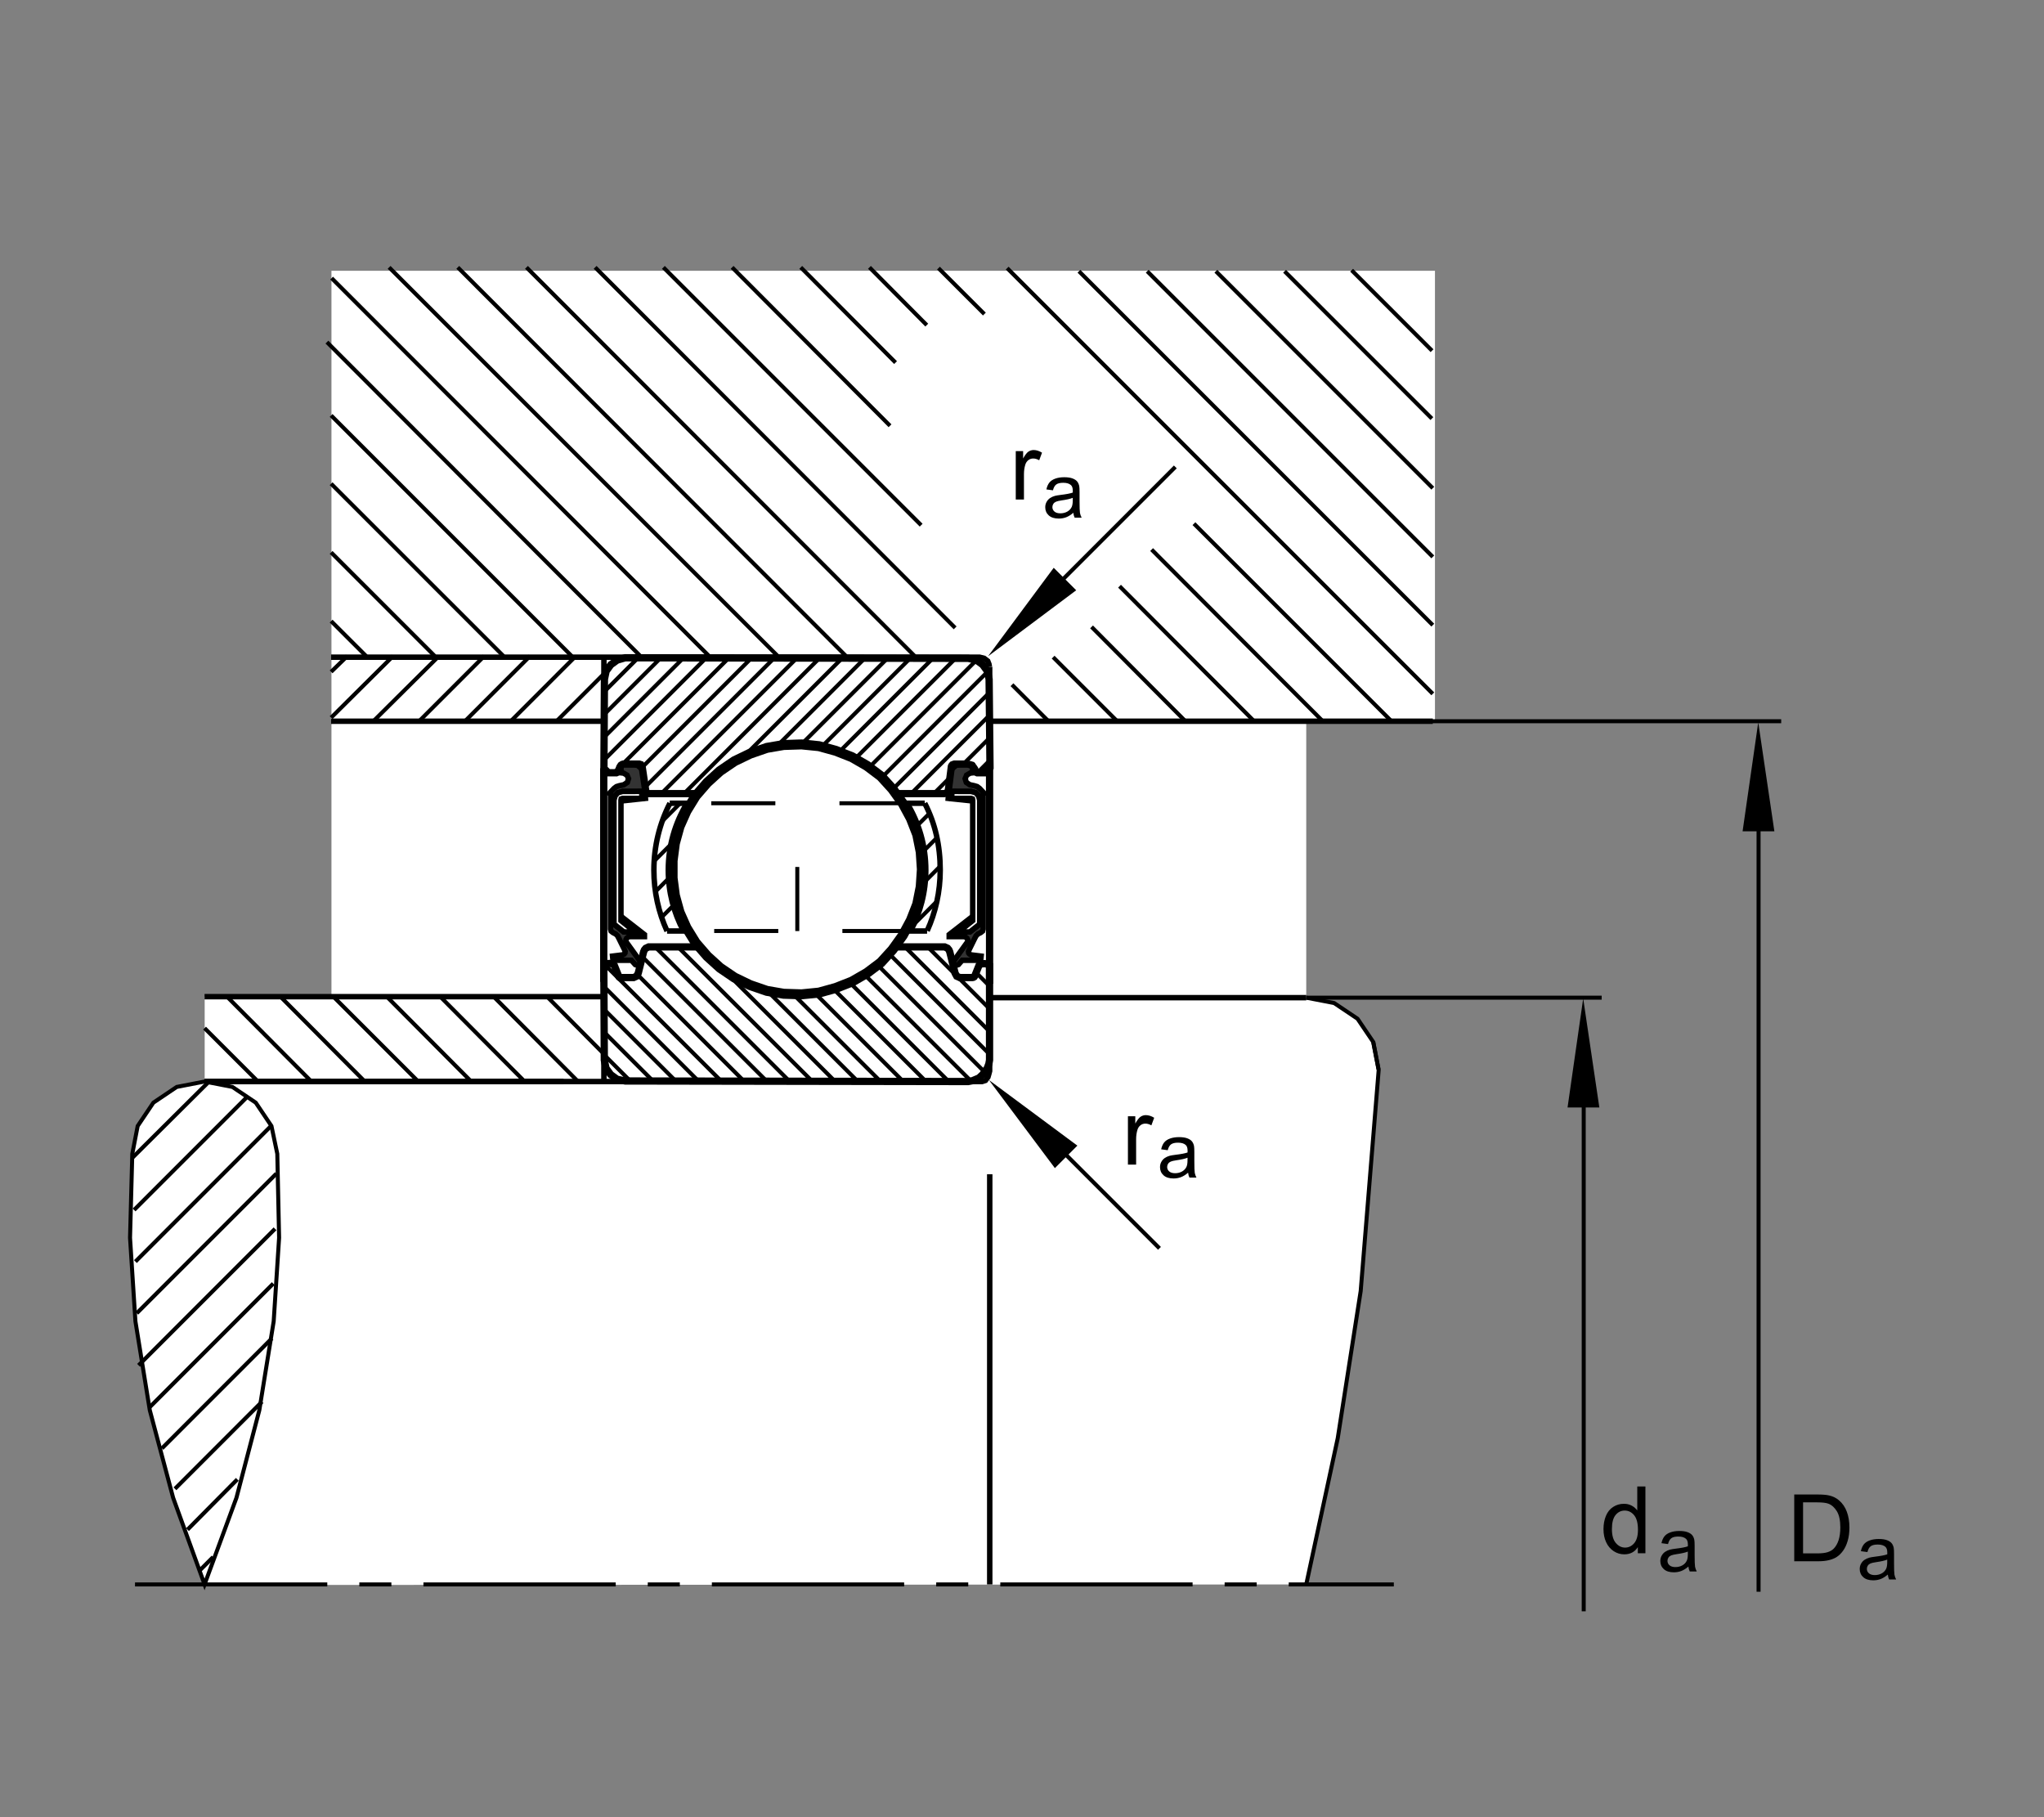<?xml version="1.0" encoding="utf-8"?>
<!-- Generator: Adobe Illustrator 22.0.0, SVG Export Plug-In . SVG Version: 6.00 Build 0)  -->
<svg version="1.1" id="Ebene_1" xmlns="http://www.w3.org/2000/svg" xmlns:xlink="http://www.w3.org/1999/xlink" x="0px" y="0px"
	 viewBox="0 0 127.559 113.386" style="enable-background:new 0 0 127.559 113.386;" xml:space="preserve">
<rect x="0" y="0" width="127.559" height="113.386" fill="#808080" stroke="none"/>
<polygon style="fill:#FFFFFF;" points="89.551,16.896 20.685,16.896 20.685,62.189 12.773,62.189 12.773,67.111 12.773,67.469 
	11.033,67.805 9.574,68.787 8.592,70.247 8.256,71.986 8.115,77.234 8.452,82.454 9.35,88.011 10.809,93.482 12.773,98.899 
	81.518,98.863 83.484,89.738 84.916,80.557 86.039,66.758 85.703,65.022 84.719,63.566 83.26,62.587 81.518,62.251 81.518,45.002 
	89.551,45.002 89.551,17.034 "/>
<line style="fill:none;stroke:#000000;stroke-width:0.25;stroke-miterlimit:10;stroke-dasharray:12,2,2,2;" x1="8.425" y1="98.863" x2="86.984" y2="98.863"/>
<line style="fill:none;stroke:#000000;stroke-width:0.25;stroke-miterlimit:10;" x1="86.029" y1="66.729" x2="85.691" y2="64.991"/>
<line style="fill:none;stroke:#000000;stroke-width:0.34;stroke-miterlimit:10;" x1="12.766" y1="67.484" x2="35.17" y2="67.484"/>
<line style="fill:none;stroke:#000000;stroke-width:0.34;stroke-miterlimit:10;" x1="37.688" y1="67.484" x2="37.688" y2="62.189"/>
<line style="fill:none;stroke:#000000;stroke-width:0.34;stroke-miterlimit:10;" x1="37.615" y1="62.189" x2="12.766" y2="62.189"/>
<line style="fill:none;stroke:#000000;stroke-width:0.34;stroke-miterlimit:10;" x1="89.416" y1="45.002" x2="61.715" y2="45.002"/>
<line style="fill:none;stroke:#000000;stroke-width:0.34;stroke-miterlimit:10;" x1="61.762" y1="45.002" x2="61.762" y2="41.602"/>
<polyline style="fill:none;stroke:#000000;stroke-width:0.34;stroke-miterlimit:10;" points="61.746,41.602 61.719,41.444 
	61.641,41.248 61.418,41.077 61.129,41.005 20.664,41.005 "/>
<line style="fill:none;stroke:#000000;stroke-width:0.34;stroke-miterlimit:10;" x1="20.664" y1="45.002" x2="37.678" y2="45.002"/>
<line style="fill:none;stroke:#000000;stroke-width:0.34;stroke-miterlimit:10;" x1="37.688" y1="45.002" x2="37.688" y2="41.012"/>
<line style="fill:none;stroke:#000000;stroke-width:0.34;stroke-miterlimit:10;" x1="61.766" y1="73.269" x2="61.766" y2="98.863"/>
<line style="fill:none;stroke:#000000;stroke-width:0.34;stroke-miterlimit:10;" x1="81.518" y1="62.251" x2="61.766" y2="62.251"/>
<polyline style="fill:none;stroke:#000000;stroke-width:0.25;stroke-miterlimit:10;" points="81.518,98.863 83.484,89.738 
	84.916,80.557 86.039,66.758 85.703,65.022 84.719,63.566 83.26,62.587 81.518,62.251 "/>
<polyline style="fill:none;stroke:#000000;stroke-width:0.34;stroke-miterlimit:10;" points="61.766,62.319 61.76,66.827 
	61.719,66.984 61.654,67.207 61.496,67.417 61.287,67.484 12.766,67.484 "/>
<line style="fill:none;stroke:#000000;stroke-width:0.25;stroke-miterlimit:10;" x1="64.451" y1="69.982" x2="72.359" y2="77.892"/>
<line style="fill:none;stroke:#000000;stroke-width:0.25;stroke-miterlimit:10;" x1="8.256" y1="72.247" x2="13.047" y2="67.484"/>
<line style="fill:none;stroke:#000000;stroke-width:0.25;stroke-miterlimit:10;" x1="15.484" y1="68.381" x2="8.367" y2="75.497"/>
<line style="fill:none;stroke:#000000;stroke-width:0.25;stroke-miterlimit:10;" x1="8.451" y1="78.719" x2="16.941" y2="70.23"/>
<line style="fill:none;stroke:#000000;stroke-width:0.25;stroke-miterlimit:10;" x1="19.434" y1="67.484" x2="14.168" y2="62.189"/>
<line style="fill:none;stroke:#000000;stroke-width:0.25;stroke-miterlimit:10;" x1="12.766" y1="64.151" x2="16.1" y2="67.484"/>
<line style="fill:none;stroke:#000000;stroke-width:0.25;stroke-miterlimit:10;" x1="20.807" y1="62.189" x2="26.102" y2="67.484"/>
<line style="fill:none;stroke:#000000;stroke-width:0.25;stroke-miterlimit:10;" x1="29.408" y1="67.484" x2="24.141" y2="62.189"/>
<line style="fill:none;stroke:#000000;stroke-width:0.25;stroke-miterlimit:10;" x1="27.475" y1="62.189" x2="32.742" y2="67.484"/>
<line style="fill:none;stroke:#000000;stroke-width:0.25;stroke-miterlimit:10;" x1="36.076" y1="67.485" x2="30.809" y2="62.189"/>
<line style="fill:none;stroke:#000000;stroke-width:0.25;stroke-miterlimit:10;" x1="34.143" y1="62.189" x2="37.691" y2="65.767"/>
<line style="fill:none;stroke:#000000;stroke-width:0.25;stroke-miterlimit:10;" x1="22.768" y1="67.484" x2="17.502" y2="62.189"/>
<line style="fill:none;stroke:#000000;stroke-width:0.25;stroke-miterlimit:10;" x1="17.248" y1="73.229" x2="8.535" y2="81.941"/>
<line style="fill:none;stroke:#000000;stroke-width:0.25;stroke-miterlimit:10;" x1="8.648" y1="85.191" x2="17.164" y2="76.674"/>
<line style="fill:none;stroke:#000000;stroke-width:0.25;stroke-miterlimit:10;" x1="17.053" y1="80.092" x2="9.32" y2="87.824"/>
<line style="fill:none;stroke:#000000;stroke-width:0.25;stroke-miterlimit:10;" x1="10.106" y1="90.374" x2="16.969" y2="83.51"/>
<line style="fill:none;stroke:#000000;stroke-width:0.25;stroke-miterlimit:10;" x1="16.352" y1="87.46" x2="10.918" y2="92.896"/>
<line style="fill:none;stroke:#000000;stroke-width:0.25;stroke-miterlimit:10;" x1="11.701" y1="95.445" x2="14.811" y2="92.307"/>
<line style="fill:none;stroke:#000000;stroke-width:0.25;stroke-miterlimit:10;" x1="13.299" y1="97.154" x2="12.486" y2="97.967"/>
<line style="fill:none;stroke:#000000;stroke-width:0.25;stroke-miterlimit:10;" x1="49.973" y1="16.682" x2="55.889" y2="22.625"/>
<line style="fill:none;stroke:#000000;stroke-width:0.25;stroke-miterlimit:10;" x1="57.836" y1="20.286" x2="54.26" y2="16.682"/>
<line style="fill:none;stroke:#000000;stroke-width:0.25;stroke-miterlimit:10;" x1="74.51" y1="32.674" x2="86.838" y2="45.002"/>
<line style="fill:none;stroke:#000000;stroke-width:0.25;stroke-miterlimit:10;" x1="89.416" y1="43.293" x2="62.854" y2="16.731"/>
<line style="fill:none;stroke:#000000;stroke-width:0.25;stroke-miterlimit:10;" x1="67.334" y1="16.926" x2="89.416" y2="39.007"/>
<line style="fill:none;stroke:#000000;stroke-width:0.25;stroke-miterlimit:10;" x1="89.416" y1="34.748" x2="71.594" y2="16.926"/>
<line style="fill:none;stroke:#000000;stroke-width:0.25;stroke-miterlimit:10;" x1="75.879" y1="16.926" x2="89.416" y2="30.462"/>
<line style="fill:none;stroke:#000000;stroke-width:0.25;stroke-miterlimit:10;" x1="89.359" y1="26.118" x2="80.166" y2="16.926"/>
<line style="fill:none;stroke:#000000;stroke-width:0.25;stroke-miterlimit:10;" x1="59.607" y1="39.177" x2="37.141" y2="16.682"/>
<line style="fill:none;stroke:#000000;stroke-width:0.25;stroke-miterlimit:10;" x1="32.855" y1="16.682" x2="57.084" y2="40.939"/>
<line style="fill:none;stroke:#000000;stroke-width:0.25;stroke-miterlimit:10;" x1="52.799" y1="40.939" x2="28.568" y2="16.682"/>
<line style="fill:none;stroke:#000000;stroke-width:0.25;stroke-miterlimit:10;" x1="24.283" y1="16.682" x2="48.539" y2="40.939"/>
<line style="fill:none;stroke:#000000;stroke-width:0.25;stroke-miterlimit:10;" x1="44.254" y1="40.939" x2="20.694" y2="17.354"/>
<line style="fill:none;stroke:#000000;stroke-width:0.25;stroke-miterlimit:10;" x1="20.402" y1="21.347" x2="39.967" y2="40.939"/>
<line style="fill:none;stroke:#000000;stroke-width:0.25;stroke-miterlimit:10;" x1="35.68" y1="40.939" x2="20.664" y2="25.923"/>
<line style="fill:none;stroke:#000000;stroke-width:0.25;stroke-miterlimit:10;" x1="20.664" y1="30.182" x2="31.422" y2="40.939"/>
<line style="fill:none;stroke:#000000;stroke-width:0.25;stroke-miterlimit:10;" x1="27.135" y1="40.939" x2="20.664" y2="34.468"/>
<line style="fill:none;stroke:#000000;stroke-width:0.25;stroke-miterlimit:10;" x1="82.551" y1="45.002" x2="71.869" y2="34.291"/>
<line style="fill:none;stroke:#000000;stroke-width:0.25;stroke-miterlimit:10;" x1="69.867" y1="36.576" x2="78.258" y2="44.995"/>
<line style="fill:none;stroke:#000000;stroke-width:0.25;stroke-miterlimit:10;" x1="55.543" y1="26.566" x2="45.688" y2="16.682"/>
<line style="fill:none;stroke:#000000;stroke-width:0.25;stroke-miterlimit:10;" x1="41.4" y1="16.682" x2="57.486" y2="32.769"/>
<line style="fill:none;stroke:#000000;stroke-width:0.25;stroke-miterlimit:10;" x1="65.723" y1="41.004" x2="69.721" y2="45.002"/>
<line style="fill:none;stroke:#000000;stroke-width:0.25;stroke-miterlimit:10;" x1="73.979" y1="45.002" x2="68.121" y2="39.116"/>
<line style="fill:none;stroke:#000000;stroke-width:0.25;stroke-miterlimit:10;" x1="65.434" y1="45.002" x2="63.154" y2="42.723"/>
<line style="fill:none;stroke:#000000;stroke-width:0.25;stroke-miterlimit:10;" x1="22.85" y1="40.939" x2="20.664" y2="38.755"/>
<line style="fill:none;stroke:#000000;stroke-width:0.25;stroke-miterlimit:10;" x1="37.678" y1="42.052" x2="34.729" y2="45.002"/>
<line style="fill:none;stroke:#000000;stroke-width:0.25;stroke-miterlimit:10;" x1="31.871" y1="45.002" x2="35.834" y2="41.038"/>
<line style="fill:none;stroke:#000000;stroke-width:0.25;stroke-miterlimit:10;" x1="30.217" y1="40.939" x2="26.154" y2="45.002"/>
<line style="fill:none;stroke:#000000;stroke-width:0.25;stroke-miterlimit:10;" x1="29.014" y1="45.002" x2="33.074" y2="40.939"/>
<line style="fill:none;stroke:#000000;stroke-width:0.25;stroke-miterlimit:10;" x1="27.389" y1="40.939" x2="23.297" y2="45.002"/>
<line style="fill:none;stroke:#000000;stroke-width:0.25;stroke-miterlimit:10;" x1="20.664" y1="44.778" x2="24.529" y2="40.939"/>
<line style="fill:none;stroke:#000000;stroke-width:0.25;stroke-miterlimit:10;" x1="21.672" y1="40.939" x2="20.664" y2="41.92"/>
<line style="fill:none;stroke:#000000;stroke-width:0.25;stroke-miterlimit:10;" x1="58.566" y1="16.731" x2="61.432" y2="19.596"/>
<line style="fill:none;stroke:#000000;stroke-width:0.25;stroke-miterlimit:10;" x1="89.369" y1="21.882" x2="84.35" y2="16.862"/>
<line style="fill:none;stroke:#000000;stroke-width:0.25;stroke-miterlimit:3.864;" x1="41.279" y1="49.509" x2="49.654" y2="41.134"/>
<line style="fill:none;stroke:#000000;stroke-width:0.25;stroke-miterlimit:3.864;" x1="42.697" y1="49.509" x2="51.072" y2="41.134"/>
<line style="fill:none;stroke:#000000;stroke-width:0.25;stroke-miterlimit:3.864;" x1="46.373" y1="47.25" x2="52.49" y2="41.134"/>
<line style="fill:none;stroke:#000000;stroke-width:0.25;stroke-miterlimit:3.864;" x1="48.436" y1="46.604" x2="53.906" y2="41.134"/>
<line style="fill:none;stroke:#000000;stroke-width:0.25;stroke-miterlimit:3.864;" x1="49.998" y1="46.459" x2="55.324" y2="41.134"/>
<line style="fill:none;stroke:#000000;stroke-width:0.25;stroke-miterlimit:3.864;" x1="51.248" y1="46.627" x2="56.74" y2="41.134"/>
<line style="fill:none;stroke:#000000;stroke-width:0.25;stroke-miterlimit:3.864;" x1="52.311" y1="46.981" x2="58.158" y2="41.134"/>
<line style="fill:none;stroke:#000000;stroke-width:0.25;stroke-miterlimit:3.864;" x1="53.311" y1="47.398" x2="59.576" y2="41.134"/>
<line style="fill:none;stroke:#000000;stroke-width:0.25;stroke-miterlimit:3.864;" x1="54.186" y1="47.941" x2="60.992" y2="41.134"/>
<line style="fill:none;stroke:#000000;stroke-width:0.25;stroke-miterlimit:3.864;" x1="54.967" y1="48.577" x2="61.623" y2="41.921"/>
<line style="fill:none;stroke:#000000;stroke-width:0.25;stroke-miterlimit:3.864;" x1="55.654" y1="49.307" x2="61.748" y2="43.213"/>
<line style="fill:none;stroke:#000000;stroke-width:0.25;stroke-miterlimit:3.864;" x1="56.869" y1="49.509" x2="61.74" y2="44.639"/>
<line style="fill:none;stroke:#000000;stroke-width:0.25;stroke-miterlimit:3.864;" x1="58.287" y1="49.509" x2="59.279" y2="48.517"/>
<line style="fill:none;stroke:#000000;stroke-width:0.25;stroke-miterlimit:3.864;" x1="60.998" y1="48.215" x2="61.779" y2="47.434"/>
<line style="fill:none;stroke:#000000;stroke-width:0.25;stroke-miterlimit:3.864;" x1="40.279" y1="49.092" x2="48.238" y2="41.134"/>
<line style="fill:none;stroke:#000000;stroke-width:0.25;stroke-miterlimit:3.864;" x1="40.092" y1="47.861" x2="46.82" y2="41.134"/>
<line style="fill:none;stroke:#000000;stroke-width:0.25;stroke-miterlimit:3.864;" x1="38.248" y1="48.288" x2="45.402" y2="41.134"/>
<line style="fill:none;stroke:#000000;stroke-width:0.25;stroke-miterlimit:3.864;" x1="37.748" y1="47.371" x2="43.984" y2="41.134"/>
<line style="fill:none;stroke:#000000;stroke-width:0.25;stroke-miterlimit:3.864;" x1="37.748" y1="45.954" x2="42.568" y2="41.134"/>
<line style="fill:none;stroke:#000000;stroke-width:0.25;stroke-miterlimit:3.864;" x1="37.748" y1="44.536" x2="41.15" y2="41.134"/>
<line style="fill:none;stroke:#000000;stroke-width:0.25;stroke-miterlimit:3.864;" x1="37.748" y1="43.119" x2="39.734" y2="41.134"/>
<line style="fill:none;stroke:#000000;stroke-width:0.25;stroke-miterlimit:3.864;" x1="60.092" y1="47.704" x2="61.764" y2="46.032"/>
<line style="fill:none;stroke:#000000;stroke-width:0.25;stroke-miterlimit:3.864;" x1="40.928" y1="59.126" x2="49.24" y2="67.438"/>
<line style="fill:none;stroke:#000000;stroke-width:0.25;stroke-miterlimit:3.864;" x1="42.346" y1="59.126" x2="50.658" y2="67.438"/>
<line style="fill:none;stroke:#000000;stroke-width:0.25;stroke-miterlimit:3.864;" x1="45.389" y1="60.751" x2="52.076" y2="67.438"/>
<line style="fill:none;stroke:#000000;stroke-width:0.25;stroke-miterlimit:3.864;" x1="47.961" y1="61.907" x2="53.492" y2="67.438"/>
<line style="fill:none;stroke:#000000;stroke-width:0.25;stroke-miterlimit:3.864;" x1="49.566" y1="62.095" x2="54.91" y2="67.438"/>
<line style="fill:none;stroke:#000000;stroke-width:0.25;stroke-miterlimit:3.864;" x1="50.889" y1="62.001" x2="56.326" y2="67.438"/>
<line style="fill:none;stroke:#000000;stroke-width:0.25;stroke-miterlimit:3.864;" x1="52.057" y1="61.751" x2="57.744" y2="67.438"/>
<line style="fill:none;stroke:#000000;stroke-width:0.25;stroke-miterlimit:3.864;" x1="53.068" y1="61.345" x2="59.162" y2="67.438"/>
<line style="fill:none;stroke:#000000;stroke-width:0.25;stroke-miterlimit:3.864;" x1="53.984" y1="60.845" x2="60.578" y2="67.438"/>
<line style="fill:none;stroke:#000000;stroke-width:0.25;stroke-miterlimit:3.864;" x1="54.777" y1="60.22" x2="61.396" y2="66.839"/>
<line style="fill:none;stroke:#000000;stroke-width:0.25;stroke-miterlimit:3.864;" x1="55.477" y1="59.501" x2="61.678" y2="65.703"/>
<line style="fill:none;stroke:#000000;stroke-width:0.25;stroke-miterlimit:3.864;" x1="56.518" y1="59.126" x2="61.678" y2="64.286"/>
<line style="fill:none;stroke:#000000;stroke-width:0.25;stroke-miterlimit:3.864;" x1="57.936" y1="59.126" x2="61.646" y2="62.837"/>
<line style="fill:none;stroke:#000000;stroke-width:0.25;stroke-miterlimit:3.864;" x1="60.854" y1="60.626" x2="61.646" y2="61.42"/>
<line style="fill:none;stroke:#000000;stroke-width:0.25;stroke-miterlimit:3.864;" x1="40.168" y1="59.782" x2="47.822" y2="67.438"/>
<line style="fill:none;stroke:#000000;stroke-width:0.25;stroke-miterlimit:3.864;" x1="39.875" y1="60.907" x2="46.406" y2="67.438"/>
<line style="fill:none;stroke:#000000;stroke-width:0.25;stroke-miterlimit:3.864;" x1="37.801" y1="60.251" x2="44.988" y2="67.438"/>
<line style="fill:none;stroke:#000000;stroke-width:0.25;stroke-miterlimit:3.864;" x1="37.76" y1="61.626" x2="43.572" y2="67.438"/>
<line style="fill:none;stroke:#000000;stroke-width:0.25;stroke-miterlimit:3.864;" x1="37.779" y1="63.063" x2="42.154" y2="67.438"/>
<line style="fill:none;stroke:#000000;stroke-width:0.25;stroke-miterlimit:3.864;" x1="37.83" y1="64.532" x2="40.736" y2="67.438"/>
<line style="fill:none;stroke:#000000;stroke-width:0.25;stroke-miterlimit:3.864;" x1="37.82" y1="65.938" x2="39.32" y2="67.438"/>
<line style="fill:none;stroke:#000000;stroke-width:0.25;stroke-miterlimit:3.864;" x1="40.881" y1="55.657" x2="41.693" y2="54.845"/>
<line style="fill:none;stroke:#000000;stroke-width:0.25;stroke-miterlimit:3.864;" x1="40.834" y1="53.72" x2="41.834" y2="52.72"/>
<line style="fill:none;stroke:#000000;stroke-width:0.25;stroke-miterlimit:3.864;" x1="41.334" y1="51.235" x2="42.428" y2="50.142"/>
<line style="fill:none;stroke:#000000;stroke-width:0.25;stroke-miterlimit:3.864;" x1="41.287" y1="57.235" x2="42.006" y2="56.517"/>
<line style="fill:none;stroke:#000000;stroke-width:0.25;stroke-miterlimit:3.864;" x1="57.006" y1="57.704" x2="58.428" y2="56.282"/>
<line style="fill:none;stroke:#000000;stroke-width:0.25;stroke-miterlimit:3.864;" x1="57.709" y1="55.017" x2="58.646" y2="54.079"/>
<line style="fill:none;stroke:#000000;stroke-width:0.25;stroke-miterlimit:3.864;" x1="57.693" y1="53.048" x2="58.459" y2="52.282"/>
<line style="fill:none;stroke:#000000;stroke-width:0.25;stroke-miterlimit:3.864;" x1="57.24" y1="51.517" x2="57.975" y2="50.782"/>
<line style="fill:none;stroke:#000000;stroke-width:0.25;stroke-miterlimit:3.864;" x1="38.322" y1="50.334" x2="38.752" y2="50.764"/>
<line style="fill:none;stroke:#000000;stroke-width:0.25;stroke-miterlimit:3.864;" x1="38.322" y1="52.318" x2="38.752" y2="52.748"/>
<line style="fill:none;stroke:#000000;stroke-width:0.25;stroke-miterlimit:3.864;" x1="38.322" y1="54.302" x2="38.752" y2="54.732"/>
<line style="fill:none;stroke:#000000;stroke-width:0.25;stroke-miterlimit:3.864;" x1="38.322" y1="56.286" x2="38.752" y2="56.717"/>
<line style="fill:none;stroke:#000000;stroke-width:0.25;stroke-miterlimit:3.864;" x1="39.354" y1="49.381" x2="39.783" y2="49.812"/>
<line style="fill:none;stroke:#000000;stroke-width:0.25;stroke-miterlimit:3.864;" x1="60.693" y1="50.517" x2="61.1" y2="50.923"/>
<line style="fill:none;stroke:#000000;stroke-width:0.25;stroke-miterlimit:3.864;" x1="60.693" y1="52.501" x2="61.1" y2="52.907"/>
<line style="fill:none;stroke:#000000;stroke-width:0.25;stroke-miterlimit:3.864;" x1="60.693" y1="54.485" x2="61.1" y2="54.892"/>
<line style="fill:none;stroke:#000000;stroke-width:0.25;stroke-miterlimit:3.864;" x1="60.693" y1="56.47" x2="61.1" y2="56.876"/>
<line style="fill:none;stroke:#000000;stroke-width:0.25;stroke-miterlimit:3.864;" x1="60.139" y1="57.899" x2="60.389" y2="58.149"/>
<line style="fill:none;stroke:#000000;stroke-width:0.25;stroke-miterlimit:10;" x1="99.955" y1="62.251" x2="81.518" y2="62.251"/>
<line style="fill:none;stroke:#000000;stroke-width:0.25;stroke-miterlimit:10;" x1="98.834" y1="65.938" x2="98.834" y2="100.539"/>
<line style="fill:none;stroke:#000000;stroke-width:0.25;stroke-miterlimit:10;" x1="109.746" y1="99.319" x2="109.746" y2="48.438"/>
<line style="fill:none;stroke:#000000;stroke-width:0.25;stroke-miterlimit:10;" x1="111.158" y1="45.002" x2="81.064" y2="45.002"/>
<line style="fill:none;stroke:#000000;stroke-width:0.25;stroke-miterlimit:10;" x1="64.209" y1="38.273" x2="73.348" y2="29.134"/>
<polygon style="fill:none;stroke:#000000;stroke-width:0.25;stroke-miterlimit:10.433;" points="17.305,71.995 17.418,77.234 
	17.08,82.445 16.184,87.992 14.756,93.456 12.766,98.863 10.805,93.456 9.348,87.992 8.451,82.445 8.115,77.234 8.256,71.995 
	8.592,70.259 9.572,68.802 11.029,67.821 12.766,67.484 14.504,67.821 15.961,68.802 16.941,70.259 17.305,71.995 "/>
<polyline style="fill:none;stroke:#000000;stroke-width:0.34;stroke-miterlimit:10;" points="38.875,47.677 39.271,47.677 
	39.67,47.677 "/>
<line style="fill:none;stroke:#000000;stroke-width:0.454;stroke-miterlimit:5;" x1="37.678" y1="47.937" x2="37.678" y2="61.267"/>
<line style="fill:none;stroke:#000000;stroke-width:0.454;stroke-miterlimit:5;" x1="61.756" y1="61.383" x2="61.756" y2="47.901"/>
<polygon style="fill:none;stroke:#000000;stroke-width:0.624;stroke-miterlimit:10;" points="42.117,52.622 42.406,51.575 
	42.84,50.601 43.418,49.661 44.139,48.831 44.934,48.109 45.836,47.496 46.811,47.026 47.857,46.665 48.904,46.485 50.023,46.449 
	51.107,46.558 52.152,46.846 53.164,47.243 54.104,47.784 54.969,48.435 55.691,49.229 56.34,50.131 56.846,51.069 57.242,52.08 
	57.459,53.163 57.531,54.246 57.459,55.329 57.242,56.412 56.846,57.423 56.34,58.361 55.691,59.264 54.969,60.058 54.104,60.708 
	53.164,61.249 52.152,61.646 51.107,61.935 50.023,62.043 48.904,62.007 47.857,61.826 46.811,61.466 45.836,60.996 44.934,60.383 
	44.139,59.661 43.418,58.83 42.84,57.892 42.406,56.917 42.117,55.87 41.975,54.787 41.975,53.705 42.117,52.622 "/>
<polygon style="fill:#333333;stroke:#000000;stroke-width:0.34;stroke-miterlimit:10;" points="38.752,49.915 38.766,49.849 
	38.834,49.822 38.859,49.816 40.055,49.816 40.055,49.382 38.859,49.382 38.57,49.461 38.389,49.656 38.318,49.926 38.316,57.662 
	38.932,58.151 39.639,58.151 38.752,57.444 38.752,57.174 40.219,58.314 40.219,58.441 39.313,58.441 39.201,58.469 39.113,58.536 
	39.066,58.624 39.059,58.749 39.939,59.968 39.967,60.021 39.98,60.068 39.975,60.146 39.939,60.207 39.863,60.232 39.764,60.226 
	39.645,60.187 39.408,59.92 38.252,59.918 38.227,59.658 38.863,59.579 38.945,59.536 39.002,59.466 39.016,59.368 38.975,59.263 
	38.623,58.55 38.533,58.382 38.424,58.276 38.334,58.233 38.248,58.188 38.135,58.097 38.1,57.97 38.1,49.563 38.025,49.509 
	38.316,49.2 38.328,49.188 38.473,49.08 38.654,49.025 38.932,48.965 39.15,48.82 39.223,48.585 39.131,48.367 38.914,48.24 
	38.758,48.223 38.758,47.744 38.885,47.688 39.051,47.683 39.512,47.683 39.648,47.713 39.813,47.774 40.047,47.976 40.135,48.239 
	40.197,48.685 40.281,49.816 38.752,49.979 38.752,49.926 38.752,49.915 "/>
<polygon style="fill:#FFFFFF;stroke:#000000;stroke-width:0.34;stroke-miterlimit:10;" points="39.639,58.151 38.752,57.444 
	38.752,49.926 38.756,49.896 38.766,49.848 38.832,49.822 38.859,49.816 40.055,49.816 40.055,49.382 38.859,49.383 38.568,49.46 
	38.387,49.659 38.316,49.926 38.316,57.662 38.932,58.151 39.639,58.151 "/>
<polygon style="fill:#333333;stroke:#000000;stroke-width:0.34;stroke-miterlimit:10;" points="60.703,49.915 60.689,49.849 
	60.619,49.822 60.596,49.816 59.398,49.816 59.398,49.382 60.596,49.382 60.885,49.461 61.066,49.656 61.137,49.926 61.139,57.662 
	60.523,58.151 59.816,58.151 60.703,57.444 60.703,57.174 59.236,58.314 59.236,58.441 60.143,58.441 60.254,58.469 60.342,58.536 
	60.389,58.624 60.396,58.749 59.516,59.968 59.488,60.021 59.475,60.068 59.479,60.146 59.516,60.207 59.592,60.232 59.691,60.226 
	59.811,60.187 60.045,59.92 61.203,59.918 61.229,59.658 60.592,59.579 60.51,59.536 60.453,59.466 60.439,59.368 60.479,59.263 
	60.83,58.55 60.922,58.382 61.031,58.276 61.119,58.233 61.207,58.188 61.32,58.097 61.355,57.97 61.355,49.563 61.428,49.509 
	61.139,49.2 61.127,49.188 60.982,49.08 60.801,49.025 60.523,48.965 60.305,48.82 60.232,48.585 60.324,48.367 60.541,48.24 
	60.695,48.223 60.695,47.744 60.57,47.688 60.404,47.683 59.943,47.683 59.805,47.713 59.641,47.774 59.406,47.976 59.32,48.239 
	59.258,48.685 59.174,49.816 60.703,49.979 60.703,49.926 60.703,49.915 "/>
<polygon style="fill:#FFFFFF;stroke:#000000;stroke-width:0.34;stroke-miterlimit:10;" points="59.816,58.151 60.703,57.444 
	60.703,49.926 60.699,49.896 60.689,49.848 60.623,49.822 60.596,49.816 59.398,49.816 59.398,49.382 60.596,49.383 60.887,49.46 
	61.068,49.659 61.139,49.926 61.139,57.662 60.523,58.151 59.816,58.151 "/>
<path style="fill:none;stroke:#000000;stroke-width:0.34;stroke-miterlimit:3.864;" d="M42.646,58.071
	c-0.602-1.126-0.941-2.411-0.941-3.776c0-1.521,0.422-2.944,1.156-4.157"/>
<path style="fill:none;stroke:#000000;stroke-width:0.34;stroke-miterlimit:3.864;" d="M41.627,58.094
	c-0.527-1.157-0.82-2.444-0.82-3.799c0-1.504,0.361-2.924,1.002-4.177"/>
<path style="fill:none;stroke:#000000;stroke-width:0.34;stroke-miterlimit:3.864;" d="M57.709,50.119
	c0.656,1.264,0.967,2.653,0.967,4.176c0,1.349-0.291,2.63-0.814,3.783"/>
<line style="fill:none;stroke:#000000;stroke-width:0.34;stroke-miterlimit:3.864;" x1="43.174" y1="50.12" x2="41.797" y2="50.12"/>
<line style="fill:none;stroke:#000000;stroke-width:0.25;stroke-miterlimit:10.433;stroke-dasharray:4,4;" x1="56.387" y1="50.12" x2="43.174" y2="50.12"/>
<line style="fill:none;stroke:#000000;stroke-width:0.34;stroke-miterlimit:3.864;" x1="57.709" y1="50.12" x2="56.338" y2="50.12"/>
<line style="fill:none;stroke:#000000;stroke-width:0.25;stroke-miterlimit:10.433;stroke-dasharray:4,4;" x1="56.57" y1="58.091" x2="42.859" y2="58.091"/>
<line style="fill:none;stroke:#000000;stroke-width:0.34;stroke-miterlimit:3.864;" x1="41.629" y1="58.091" x2="42.859" y2="58.091"/>
<line style="fill:none;stroke:#000000;stroke-width:0.34;stroke-miterlimit:3.864;" x1="57.857" y1="58.091" x2="56.57" y2="58.091"/>
<path style="fill:none;stroke:#000000;stroke-width:0.34;stroke-miterlimit:3.864;" d="M56.615,50.132
	c0.736,1.214,1.162,2.639,1.162,4.163c0,1.367-0.342,2.654-0.945,3.782"/>
<line style="fill:none;stroke:#000000;stroke-width:0.25;stroke-miterlimit:10.433;stroke-dasharray:4,4;" x1="49.756" y1="58.095" x2="49.756" y2="50.12"/>
<polygon style="fill:none;stroke:#000000;stroke-width:0.454;stroke-miterlimit:5;" points="61.783,47.888 61.453,48.218 
	60.982,48.218 60.91,48.182 60.875,48.146 60.834,47.995 60.773,47.9 60.658,47.748 60.404,47.677 60.416,47.677 59.555,47.677 
	59.498,47.697 59.436,47.722 59.391,47.778 59.373,47.82 59.189,49.255 59.139,49.429 59.063,49.49 58.922,49.518 55.949,49.518 
	55.229,48.687 54.398,47.965 53.459,47.388 52.449,46.918 51.402,46.63 50.283,46.485 49.199,46.485 48.08,46.63 47.033,46.918 
	46.023,47.388 45.084,47.965 44.254,48.687 43.496,49.518 40.4,49.518 40.357,49.51 40.332,49.485 40.314,49.439 40.072,47.82 
	40,47.712 39.893,47.677 38.896,47.677 38.828,47.698 38.752,47.748 38.682,47.856 38.572,48.143 38.535,48.182 38.465,48.218 
	37.967,48.218 37.689,47.945 37.721,42.379 37.828,41.873 38.117,41.477 38.516,41.188 39.02,41.043 60.426,41.079 60.932,41.188 
	61.328,41.477 61.617,41.873 61.727,42.379 61.783,47.888 "/>
<polygon style="fill:none;stroke:#000000;stroke-width:0.454;stroke-miterlimit:5;" points="55.836,59.084 55.146,59.841 
	54.316,60.563 53.379,61.141 52.404,61.574 51.357,61.862 50.273,62.007 49.191,62.007 48.107,61.862 47.061,61.574 46.086,61.141 
	45.148,60.563 44.318,59.841 43.629,59.083 40.484,59.083 40.301,59.168 40.217,59.27 40.166,59.388 39.83,60.725 39.729,60.911 
	39.543,60.995 38.705,60.995 38.664,60.984 38.635,60.96 38.613,60.921 38.336,60.234 38.27,60.182 38.201,60.148 38.127,60.127 
	38.037,60.117 37.941,60.124 37.867,60.143 37.783,60.169 37.723,60.214 37.682,60.246 37.713,66.149 37.82,66.655 38.109,67.052 
	38.506,67.341 39.012,67.449 60.418,67.485 60.688,67.433 61.092,67.263 61.32,67.052 61.609,66.655 61.711,66.383 61.754,66.149 
	61.754,60.71 61.754,60.236 61.709,60.209 61.652,60.183 61.566,60.147 61.449,60.127 61.334,60.135 61.242,60.151 61.164,60.183 
	61.1,60.23 60.832,60.895 60.799,60.948 60.742,60.983 60.68,60.995 59.893,60.995 59.707,60.911 59.605,60.725 59.27,59.388 
	59.219,59.27 59.135,59.168 58.951,59.083 55.836,59.084 "/>
<g>
	<path d="M102.211,96.917v-0.381c-0.191,0.3-0.473,0.449-0.844,0.449c-0.241,0-0.462-0.066-0.664-0.199s-0.358-0.317-0.469-0.556
		c-0.111-0.237-0.166-0.511-0.166-0.819c0-0.302,0.05-0.575,0.15-0.82s0.251-0.434,0.452-0.563c0.2-0.131,0.425-0.196,0.673-0.196
		c0.183,0,0.344,0.038,0.486,0.115c0.142,0.076,0.258,0.177,0.347,0.3v-1.495h0.509v4.166H102.211z M100.594,95.411
		c0,0.386,0.081,0.675,0.244,0.866s0.355,0.287,0.577,0.287c0.224,0,0.413-0.091,0.569-0.274c0.157-0.183,0.235-0.462,0.235-0.837
		c0-0.413-0.08-0.716-0.239-0.909s-0.355-0.29-0.588-0.29c-0.228,0-0.418,0.093-0.57,0.279
		C100.67,94.719,100.594,95.011,100.594,95.411z"/>
</g>
<g>
	<path d="M105.368,97.747c-0.155,0.132-0.305,0.225-0.448,0.279c-0.143,0.054-0.297,0.081-0.461,0.081
		c-0.271,0-0.479-0.066-0.625-0.198c-0.146-0.133-0.219-0.302-0.219-0.508c0-0.121,0.027-0.231,0.083-0.332
		c0.055-0.1,0.127-0.18,0.216-0.24s0.189-0.106,0.301-0.137c0.082-0.022,0.206-0.043,0.372-0.063
		c0.338-0.04,0.587-0.088,0.746-0.144c0.002-0.058,0.002-0.094,0.002-0.109c0-0.171-0.039-0.29-0.118-0.36
		c-0.107-0.095-0.266-0.142-0.477-0.142c-0.196,0-0.342,0.034-0.436,0.104c-0.094,0.068-0.163,0.19-0.208,0.366l-0.409-0.056
		c0.037-0.176,0.099-0.316,0.184-0.425c0.085-0.107,0.208-0.19,0.369-0.248c0.161-0.059,0.349-0.088,0.561-0.088
		c0.211,0,0.382,0.025,0.514,0.074c0.132,0.05,0.229,0.112,0.29,0.188c0.063,0.075,0.105,0.17,0.131,0.285
		c0.014,0.071,0.021,0.199,0.021,0.386v0.558c0,0.389,0.009,0.635,0.026,0.738c0.019,0.103,0.054,0.201,0.106,0.296h-0.438
		C105.408,97.965,105.38,97.863,105.368,97.747z M105.333,96.813c-0.152,0.063-0.38,0.115-0.684,0.158
		c-0.172,0.025-0.293,0.053-0.364,0.084s-0.127,0.076-0.165,0.136c-0.039,0.06-0.059,0.126-0.059,0.199
		c0,0.111,0.042,0.204,0.127,0.278c0.084,0.074,0.208,0.112,0.37,0.112c0.161,0,0.305-0.036,0.431-0.106
		c0.125-0.07,0.218-0.167,0.276-0.289c0.045-0.095,0.067-0.234,0.067-0.418V96.813z"/>
</g>
<g>
	<path d="M111.972,97.417v-4.166h1.435c0.324,0,0.571,0.02,0.742,0.06c0.238,0.055,0.442,0.154,0.61,0.299
		c0.221,0.186,0.385,0.423,0.493,0.712c0.109,0.288,0.164,0.618,0.164,0.99c0,0.316-0.037,0.597-0.111,0.841
		c-0.073,0.244-0.168,0.446-0.284,0.606c-0.115,0.16-0.242,0.286-0.379,0.378c-0.138,0.092-0.304,0.162-0.498,0.209
		c-0.193,0.048-0.417,0.071-0.669,0.071H111.972z M112.523,96.926h0.89c0.274,0,0.49-0.026,0.646-0.077s0.281-0.123,0.374-0.216
		c0.131-0.131,0.232-0.307,0.306-0.527c0.072-0.221,0.109-0.488,0.109-0.803c0-0.436-0.072-0.771-0.215-1.005
		c-0.144-0.233-0.316-0.391-0.521-0.47c-0.147-0.058-0.386-0.086-0.713-0.086h-0.876V96.926z"/>
</g>
<g>
	<path d="M117.812,98.247c-0.155,0.132-0.305,0.225-0.448,0.279c-0.143,0.054-0.297,0.081-0.461,0.081
		c-0.271,0-0.479-0.066-0.625-0.198c-0.146-0.133-0.219-0.302-0.219-0.508c0-0.121,0.027-0.231,0.083-0.332
		c0.055-0.1,0.127-0.18,0.216-0.24s0.189-0.106,0.301-0.137c0.082-0.022,0.206-0.043,0.372-0.063
		c0.338-0.04,0.587-0.088,0.746-0.144c0.002-0.058,0.002-0.094,0.002-0.109c0-0.171-0.039-0.29-0.118-0.36
		c-0.107-0.095-0.266-0.142-0.477-0.142c-0.196,0-0.342,0.034-0.436,0.104c-0.094,0.068-0.163,0.19-0.208,0.366l-0.409-0.056
		c0.037-0.176,0.099-0.316,0.184-0.425c0.085-0.107,0.208-0.19,0.369-0.248c0.161-0.059,0.349-0.088,0.561-0.088
		c0.211,0,0.382,0.025,0.514,0.074c0.132,0.05,0.229,0.112,0.29,0.188c0.063,0.075,0.105,0.17,0.131,0.285
		c0.014,0.071,0.021,0.199,0.021,0.386v0.558c0,0.389,0.009,0.635,0.026,0.738c0.019,0.103,0.054,0.201,0.106,0.296h-0.438
		C117.852,98.465,117.823,98.363,117.812,98.247z M117.776,97.313c-0.152,0.063-0.38,0.115-0.684,0.158
		c-0.172,0.025-0.293,0.053-0.364,0.084s-0.127,0.076-0.165,0.136c-0.039,0.06-0.059,0.126-0.059,0.199
		c0,0.111,0.042,0.204,0.127,0.278c0.084,0.074,0.208,0.112,0.37,0.112c0.161,0,0.305-0.036,0.431-0.106
		c0.125-0.07,0.218-0.167,0.276-0.289c0.045-0.095,0.067-0.234,0.067-0.418V97.313z"/>
</g>
<g>
	<path d="M70.39,72.667v-3.018h0.46v0.457c0.118-0.214,0.227-0.355,0.326-0.424c0.099-0.067,0.209-0.102,0.328-0.102
		c0.172,0,0.348,0.055,0.525,0.165l-0.176,0.474c-0.125-0.073-0.25-0.11-0.375-0.11c-0.112,0-0.213,0.033-0.302,0.101
		s-0.152,0.161-0.19,0.28c-0.057,0.182-0.085,0.381-0.085,0.597v1.58H70.39z"/>
</g>
<g>
	<path d="M74.146,73.172c-0.155,0.132-0.305,0.225-0.448,0.279c-0.143,0.054-0.297,0.081-0.461,0.081
		c-0.271,0-0.479-0.066-0.625-0.198c-0.146-0.133-0.219-0.302-0.219-0.508c0-0.121,0.027-0.231,0.083-0.332
		c0.055-0.1,0.127-0.18,0.216-0.24s0.189-0.106,0.301-0.137c0.082-0.022,0.206-0.043,0.372-0.063
		c0.338-0.04,0.587-0.088,0.746-0.144c0.002-0.058,0.002-0.094,0.002-0.109c0-0.171-0.039-0.29-0.118-0.36
		c-0.107-0.095-0.266-0.142-0.477-0.142c-0.196,0-0.342,0.034-0.436,0.104c-0.094,0.068-0.163,0.19-0.208,0.366l-0.409-0.056
		c0.037-0.176,0.099-0.316,0.184-0.425c0.085-0.107,0.208-0.19,0.369-0.248c0.161-0.059,0.349-0.088,0.561-0.088
		c0.211,0,0.382,0.025,0.514,0.074c0.132,0.05,0.229,0.112,0.29,0.188c0.063,0.075,0.105,0.17,0.131,0.285
		c0.014,0.071,0.021,0.199,0.021,0.386v0.558c0,0.389,0.009,0.635,0.026,0.738c0.019,0.103,0.054,0.201,0.106,0.296h-0.438
		C74.186,73.39,74.157,73.288,74.146,73.172z M74.11,72.237c-0.152,0.063-0.38,0.115-0.684,0.158
		c-0.172,0.025-0.293,0.053-0.364,0.084s-0.127,0.076-0.165,0.136c-0.039,0.06-0.059,0.126-0.059,0.199
		c0,0.111,0.042,0.204,0.127,0.278c0.084,0.074,0.208,0.112,0.37,0.112c0.161,0,0.305-0.036,0.431-0.106
		c0.125-0.07,0.218-0.167,0.276-0.289c0.045-0.095,0.067-0.234,0.067-0.418V72.237z"/>
</g>
<g>
	<path d="M63.39,31.167v-3.018h0.46v0.457c0.118-0.214,0.227-0.355,0.326-0.424c0.099-0.067,0.209-0.102,0.328-0.102
		c0.172,0,0.348,0.055,0.525,0.165l-0.176,0.474c-0.125-0.073-0.25-0.11-0.375-0.11c-0.112,0-0.213,0.033-0.302,0.101
		s-0.152,0.161-0.19,0.28c-0.057,0.182-0.085,0.381-0.085,0.597v1.58H63.39z"/>
</g>
<g>
	<path d="M66.983,31.997c-0.155,0.132-0.305,0.225-0.448,0.279c-0.143,0.054-0.297,0.081-0.461,0.081
		c-0.271,0-0.479-0.066-0.625-0.198c-0.146-0.133-0.219-0.302-0.219-0.508c0-0.121,0.027-0.231,0.083-0.332
		c0.055-0.1,0.127-0.18,0.216-0.24s0.189-0.106,0.301-0.137c0.082-0.022,0.206-0.043,0.372-0.063
		c0.338-0.04,0.587-0.088,0.746-0.144c0.002-0.058,0.002-0.094,0.002-0.109c0-0.171-0.039-0.29-0.118-0.36
		c-0.107-0.095-0.266-0.142-0.477-0.142c-0.196,0-0.342,0.034-0.436,0.104c-0.094,0.068-0.163,0.19-0.208,0.366l-0.409-0.056
		c0.037-0.176,0.099-0.316,0.184-0.425c0.085-0.107,0.208-0.19,0.369-0.248c0.161-0.059,0.349-0.088,0.561-0.088
		c0.211,0,0.382,0.025,0.514,0.074c0.132,0.05,0.229,0.112,0.29,0.188c0.063,0.075,0.105,0.17,0.131,0.285
		c0.014,0.071,0.021,0.199,0.021,0.386v0.558c0,0.389,0.009,0.635,0.026,0.738c0.019,0.103,0.054,0.201,0.106,0.296h-0.438
		C67.023,32.215,66.995,32.113,66.983,31.997z M66.948,31.063c-0.152,0.063-0.38,0.115-0.684,0.158
		c-0.172,0.025-0.293,0.053-0.364,0.084s-0.127,0.076-0.165,0.136c-0.039,0.06-0.059,0.126-0.059,0.199
		c0,0.111,0.042,0.204,0.127,0.278c0.084,0.074,0.208,0.112,0.37,0.112c0.161,0,0.305-0.036,0.431-0.106
		c0.125-0.07,0.218-0.167,0.276-0.289c0.045-0.095,0.067-0.234,0.067-0.418V31.063z"/>
</g>
<polygon points="109.726,45.069 110.733,51.872 108.749,51.872 109.726,45.069 109.726,45.069 "/>
<polygon points="98.802,62.301 99.81,69.104 97.825,69.104 98.802,62.301 98.802,62.301 "/>
<rect style="fill:none;" width="127.559" height="113.386"/>
<polygon points="61.713,67.386 67.234,71.483 65.832,72.887 61.713,67.386 61.713,67.386 "/>
<polygon points="61.66,40.95 65.759,35.428 67.162,36.831 61.66,40.95 61.66,40.95 "/>
<g>
</g>
<g>
</g>
<g>
</g>
<g>
</g>
<g>
</g>
<g>
</g>
</svg>
